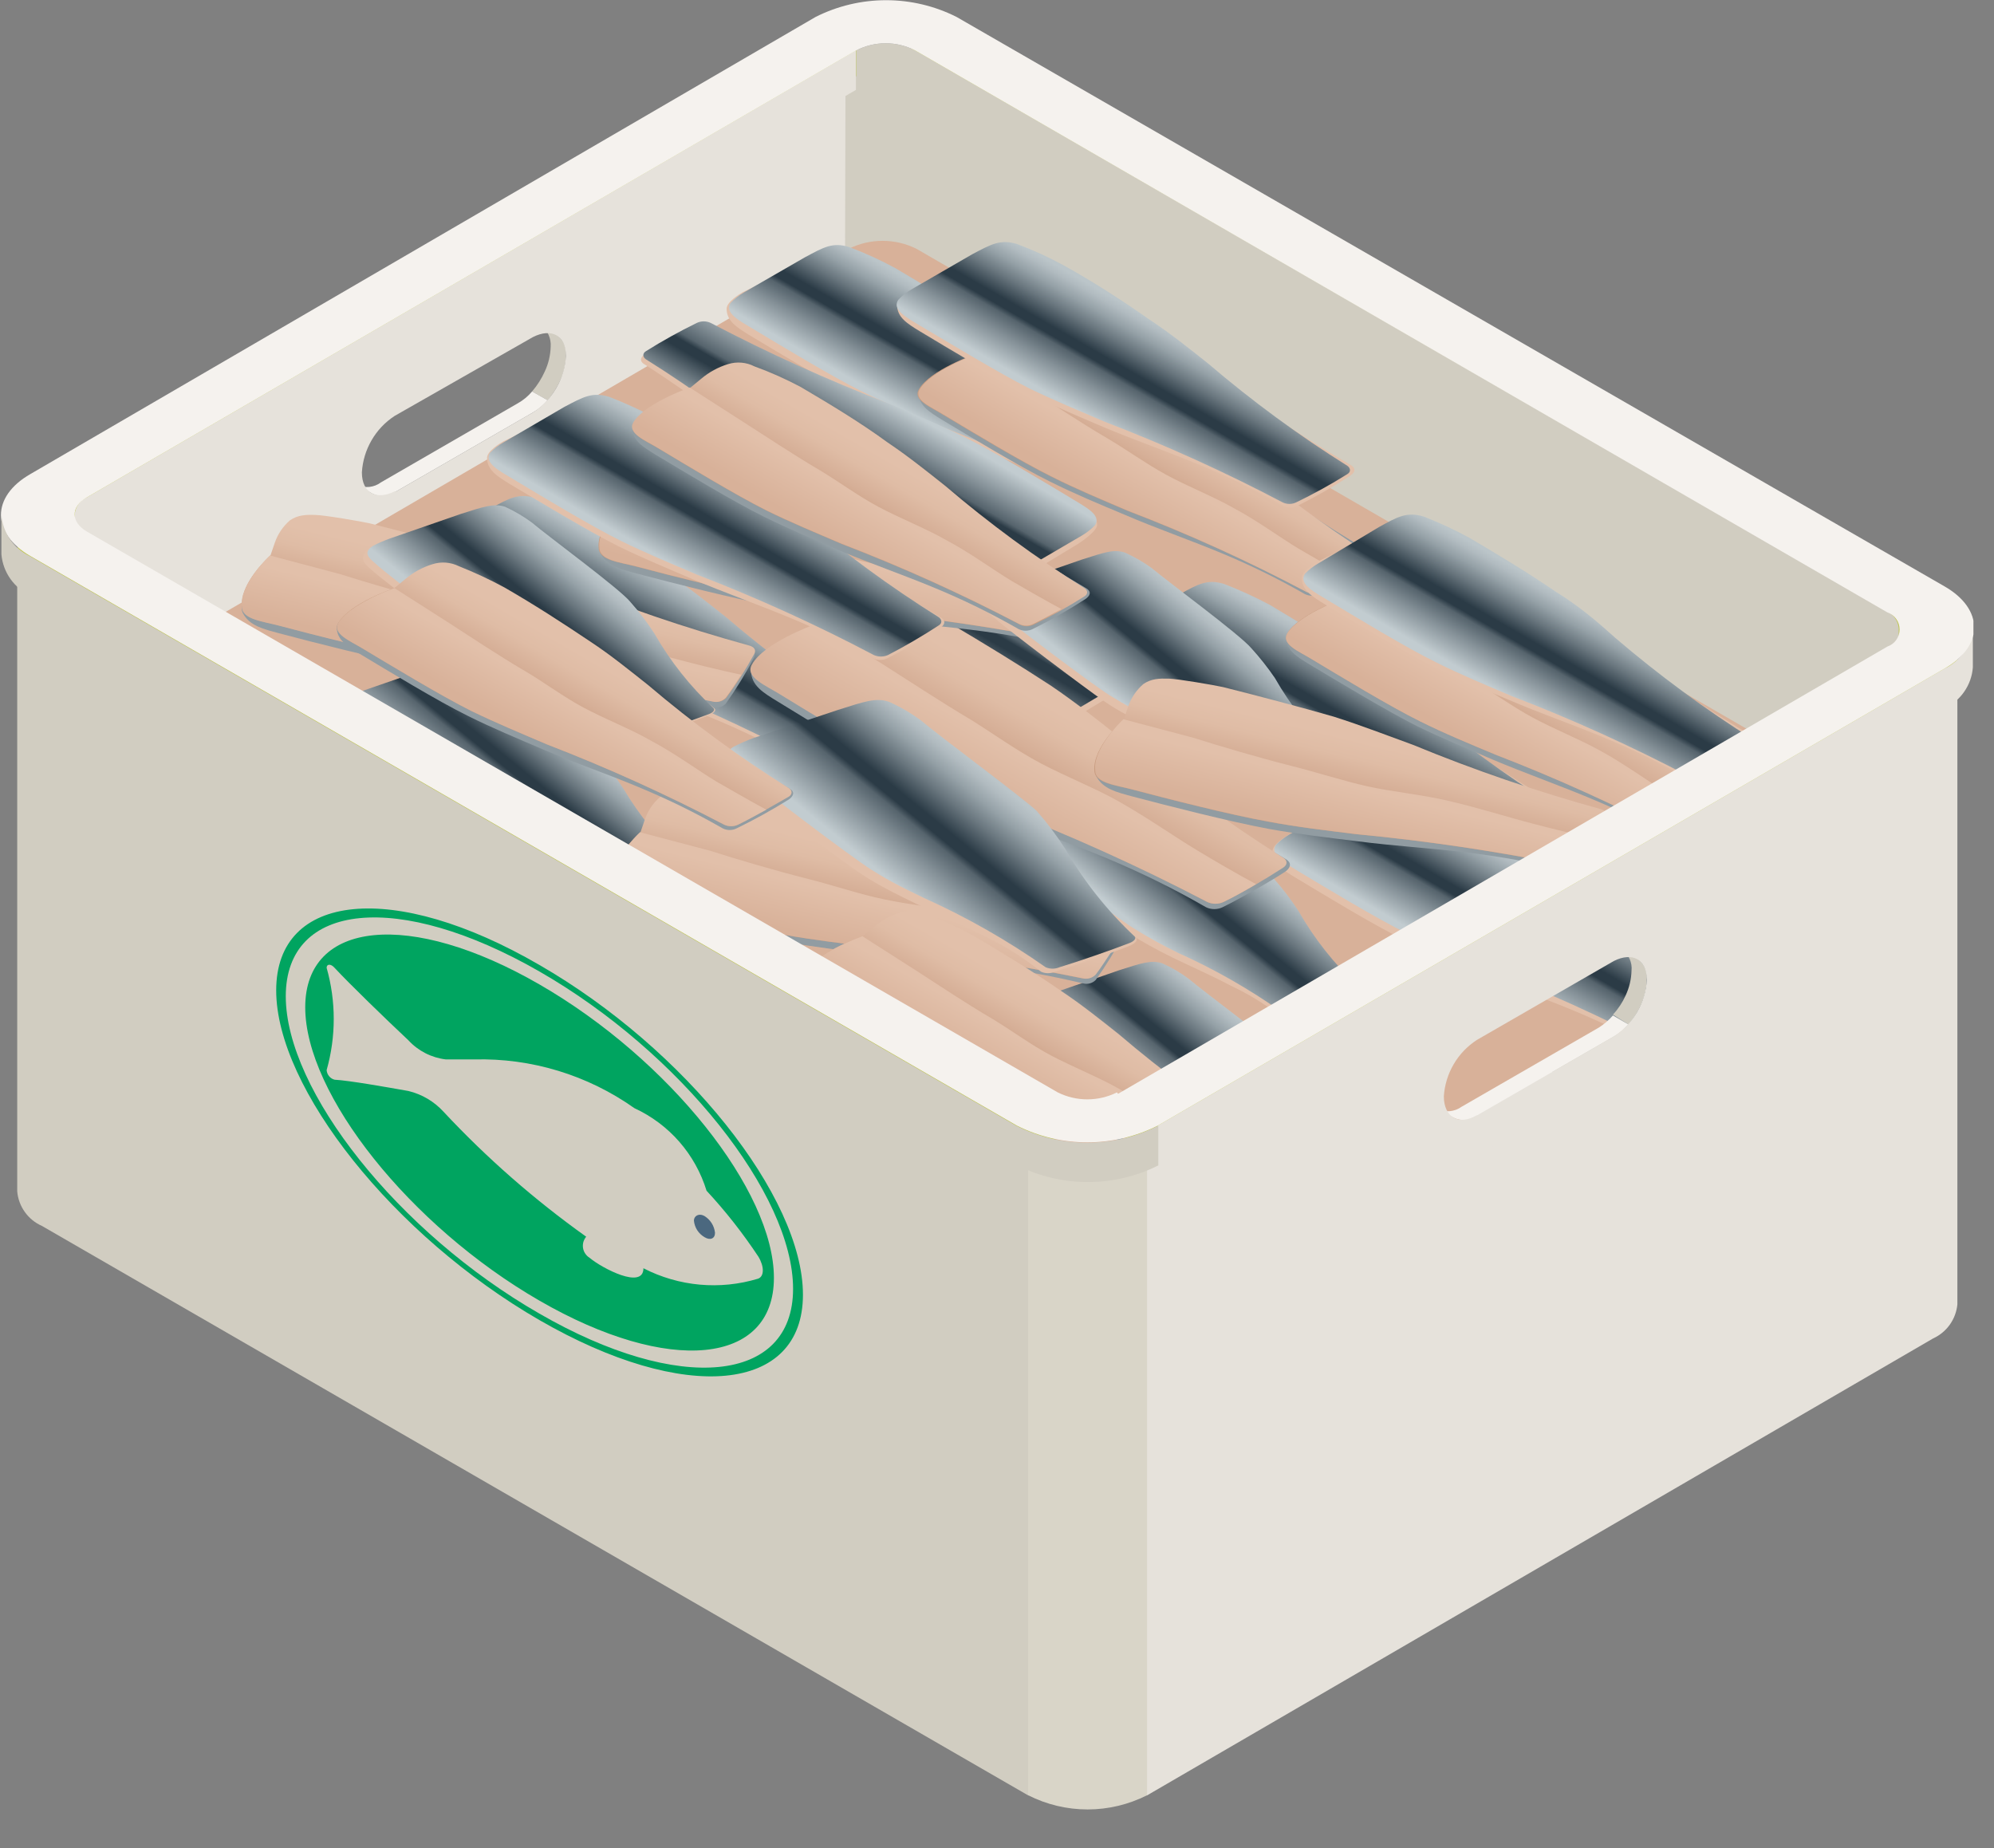 <?xml version="1.0" encoding="UTF-8"?> <svg xmlns="http://www.w3.org/2000/svg" width="41" height="38" viewBox="0 0 41 38" fill="none"><rect x="0" y="0" width="41" height="38" fill="#808080" stroke="none"/> <g clip-path="url(#clip0_5_228292)"> <path d="M19.071 1.657C18.81 1.526 18.521 1.457 18.228 1.457C17.935 1.457 17.646 1.526 17.385 1.657L16.556 4.984L17.35 15.067L39.029 26.333V13.184L19.071 1.657Z" fill="#D1CDC1"></path> <path d="M1.564 10.848V24.003L17.35 14.882L17.385 1.657L1.564 10.848ZM11.619 8.113C11.416 8.397 8.721 10.315 8.629 10.373C8.252 10.611 7.551 10.692 7.365 10.159C7.271 9.752 7.331 9.325 7.533 8.959C7.584 8.827 7.644 8.7 7.713 8.577C8.671 7.934 9.67 7.353 10.703 6.838C11.648 6.432 12.222 7.25 11.619 8.113Z" fill="#E6E2DB"></path> <path d="M39.893 26.657L18.846 14.488C18.63 14.376 18.39 14.318 18.148 14.318C17.904 14.318 17.665 14.376 17.449 14.488L0.684 24.235L21.726 36.404C21.943 36.513 22.182 36.57 22.424 36.57C22.667 36.57 22.906 36.513 23.122 36.404L39.893 26.657Z" fill="#F5F2EE"></path> <path d="M11.202 7.638C11.277 7.478 11.318 7.305 11.323 7.128C11.329 7.045 11.314 6.962 11.28 6.886C11.245 6.81 11.193 6.744 11.126 6.693L11.439 6.879C11.508 6.927 11.562 6.993 11.597 7.069C11.632 7.146 11.645 7.23 11.636 7.313C11.633 7.488 11.594 7.659 11.52 7.818C11.454 7.967 11.366 8.105 11.26 8.229L10.941 8.049C11.047 7.925 11.135 7.787 11.202 7.638Z" fill="#D1CDC1"></path> <path d="M7.829 9.921L10.646 8.293C10.758 8.23 10.858 8.148 10.941 8.049L11.26 8.229C11.176 8.328 11.076 8.412 10.964 8.478L8.142 10.107C8.074 10.158 7.993 10.189 7.908 10.197C7.823 10.206 7.738 10.19 7.661 10.153L7.348 9.973C7.426 10.008 7.511 10.021 7.596 10.012C7.68 10.003 7.761 9.972 7.829 9.921Z" fill="#F5F2EE"></path> <path d="M12.251 8.553L6.809 11.694V8.751L12.251 5.61V8.553ZM8.142 10.107L10.964 8.478C11.159 8.351 11.321 8.18 11.438 7.979C11.555 7.777 11.623 7.551 11.636 7.319C11.636 6.89 11.335 6.74 10.958 6.931L8.113 8.553C7.918 8.681 7.756 8.852 7.64 9.053C7.523 9.255 7.455 9.48 7.441 9.713C7.441 10.141 7.748 10.292 8.119 10.101L8.142 10.107Z" fill="#E6E2DB"></path> <path d="M39.893 17.287L18.846 5.117C18.629 5.008 18.39 4.952 18.148 4.952C17.905 4.952 17.666 5.008 17.449 5.117L0.684 14.887L21.726 27.057C21.942 27.167 22.181 27.224 22.424 27.224C22.667 27.224 22.906 27.167 23.122 27.057L39.893 17.287Z" fill="#D8B199"></path> <path d="M26.078 12.569C25.773 12.404 25.457 12.259 25.133 12.135C24.785 12.03 24.6 12.135 24.212 12.343L23.018 12.923C22.948 12.963 22.693 13.114 22.688 13.259C22.688 13.514 22.896 13.642 23.145 13.798C23.725 14.14 24.756 14.766 25.382 15.079C25.881 15.322 26.414 15.542 26.941 15.768C27.468 15.994 28.239 16.273 28.882 16.539C29.48 16.782 30.061 17.064 30.621 17.385C30.667 17.406 30.718 17.418 30.769 17.418C30.82 17.418 30.87 17.406 30.916 17.385C31.212 17.234 31.745 16.933 32.006 16.759C32.075 16.713 32.145 16.614 32.006 16.539C30.977 15.94 29.99 15.272 29.05 14.54C28.662 14.233 28.28 13.925 27.857 13.642C27.289 13.329 26.657 12.934 26.078 12.569Z" fill="#E2C0AA"></path> <path d="M26.118 12.442C25.811 12.278 25.493 12.132 25.168 12.007C24.826 11.903 24.64 12.007 24.252 12.222L22.995 12.946C22.896 13.005 22.805 13.075 22.722 13.155C22.583 13.369 22.937 13.537 23.186 13.694C23.765 14.041 24.797 14.667 25.423 14.974C25.921 15.218 26.448 15.438 26.976 15.664C28.224 16.144 29.443 16.695 30.627 17.316C30.672 17.337 30.721 17.349 30.772 17.349C30.822 17.349 30.871 17.337 30.916 17.316C31.274 17.141 31.622 16.948 31.96 16.736C32.035 16.69 32.029 16.614 31.96 16.568C30.953 15.94 29.997 15.237 29.097 14.464C28.709 14.163 28.326 13.856 27.903 13.566C27.353 13.19 26.738 12.813 26.118 12.442Z" fill="url(#paint0_linear_5_228292)"></path> <path d="M29.555 16.806C29.249 16.641 28.934 16.496 28.61 16.371C28.262 16.267 28.077 16.371 27.689 16.585L26.495 17.165C26.425 17.206 26.17 17.362 26.165 17.501C26.165 17.756 26.373 17.884 26.628 18.04C27.208 18.388 28.233 19.014 28.859 19.321C29.358 19.564 29.891 19.79 30.418 20.01C31.032 20.277 31.722 20.515 32.359 20.781C32.956 21.028 33.536 21.31 34.098 21.627C34.143 21.649 34.193 21.66 34.243 21.66C34.293 21.66 34.343 21.649 34.388 21.627C34.689 21.476 35.216 21.175 35.477 21.001C35.547 20.955 35.622 20.856 35.477 20.781C34.449 20.183 33.464 19.515 32.528 18.782C32.139 18.48 31.757 18.202 31.328 17.884C30.801 17.542 30.18 17.165 29.555 16.806Z" fill="#E2C0AA"></path> <path d="M29.625 16.672C29.319 16.505 29.003 16.356 28.68 16.226C28.332 16.122 28.147 16.226 27.759 16.441L26.501 17.165C26.403 17.222 26.313 17.292 26.234 17.373C26.095 17.588 26.443 17.756 26.692 17.913C27.272 18.26 28.303 18.886 28.929 19.193C29.427 19.442 29.961 19.663 30.488 19.883C31.733 20.363 32.95 20.915 34.133 21.534C34.178 21.556 34.228 21.567 34.278 21.567C34.328 21.567 34.378 21.556 34.423 21.534C34.724 21.384 35.211 21.105 35.472 20.955C35.541 20.903 35.535 20.833 35.472 20.787C34.468 20.154 33.511 19.449 32.609 18.677C32.221 18.376 31.844 18.098 31.415 17.779C30.859 17.414 30.245 17.037 29.625 16.672Z" fill="url(#paint1_linear_5_228292)"></path> <path d="M11.869 10.808C11.561 10.641 11.244 10.494 10.918 10.367C10.57 10.263 10.385 10.367 9.997 10.582L8.803 11.161C8.733 11.202 8.478 11.358 8.473 11.497C8.473 11.752 8.681 11.88 8.936 12.036C9.516 12.384 10.541 13.01 11.167 13.317C11.666 13.566 12.199 13.786 12.726 14.012C13.346 14.273 14.03 14.511 14.673 14.777C15.27 15.024 15.851 15.309 16.412 15.629C16.457 15.652 16.506 15.664 16.557 15.664C16.607 15.664 16.657 15.652 16.702 15.629C17.076 15.442 17.439 15.235 17.791 15.009C17.866 14.957 17.936 14.864 17.791 14.783C16.763 14.187 15.778 13.521 14.841 12.79C14.453 12.482 14.071 12.175 13.642 11.886C13.103 11.55 12.483 11.173 11.869 10.808Z" fill="#E2C0AA"></path> <path d="M11.932 10.68C11.633 10.516 11.326 10.369 11.011 10.24C10.663 10.136 10.477 10.24 10.089 10.454L8.832 11.179C8.732 11.236 8.642 11.308 8.565 11.393C8.426 11.602 8.774 11.776 9.029 11.926C9.608 12.274 10.634 12.9 11.26 13.213C11.758 13.456 12.291 13.676 12.819 13.902C14.064 14.383 15.281 14.934 16.464 15.554C16.509 15.577 16.558 15.589 16.608 15.589C16.659 15.589 16.709 15.577 16.753 15.554C17.113 15.38 17.464 15.187 17.802 14.975C17.872 14.922 17.866 14.853 17.802 14.806C16.8 14.175 15.845 13.472 14.945 12.703C14.557 12.396 14.175 12.088 13.746 11.805C13.166 11.422 12.546 11.045 11.932 10.68Z" fill="url(#paint2_linear_5_228292)"></path> <path d="M18.353 5.644C18.039 5.482 17.716 5.339 17.385 5.215C17.037 5.111 16.852 5.215 16.464 5.43L15.27 6.009C15.2 6.05 14.945 6.206 14.94 6.346C14.94 6.601 15.148 6.728 15.397 6.884C15.977 7.232 17.008 7.858 17.634 8.165C18.133 8.414 18.666 8.635 19.193 8.861C19.807 9.121 20.491 9.359 21.134 9.626C21.732 9.87 22.313 10.155 22.873 10.477C22.918 10.5 22.967 10.512 23.018 10.512C23.068 10.512 23.118 10.5 23.163 10.477C23.54 10.29 23.905 10.081 24.258 9.852C24.333 9.799 24.403 9.707 24.258 9.626C23.231 9.028 22.246 8.362 21.308 7.632C20.92 7.325 20.538 7.018 20.114 6.728C19.587 6.375 18.973 6.009 18.353 5.644Z" fill="#E2C0AA"></path> <path d="M18.416 5.517C18.11 5.35 17.793 5.205 17.466 5.082C17.124 4.972 16.939 5.082 16.55 5.291L15.293 6.015C15.193 6.074 15.101 6.146 15.021 6.23C14.882 6.438 15.235 6.612 15.484 6.763C16.064 7.111 17.095 7.736 17.721 8.049C18.214 8.293 18.747 8.513 19.274 8.739C20.522 9.218 21.741 9.77 22.925 10.39C22.97 10.413 23.02 10.425 23.07 10.425C23.12 10.425 23.17 10.413 23.215 10.39C23.574 10.218 23.922 10.025 24.258 9.811C24.333 9.759 24.328 9.689 24.258 9.643C23.249 9.012 22.288 8.307 21.384 7.534C20.995 7.226 20.613 6.919 20.19 6.635C19.651 6.259 19.037 5.882 18.416 5.517Z" fill="url(#paint3_linear_5_228292)"></path> <path d="M20.115 14.546C20.42 14.71 20.736 14.855 21.059 14.98C21.213 15.035 21.378 15.05 21.539 15.023C21.701 14.997 21.852 14.93 21.981 14.829L23.14 14.128C23.209 14.088 23.58 13.85 23.586 13.705C23.586 13.45 23.302 13.45 23.047 13.294C22.468 12.946 21.442 12.32 20.816 12.013C20.318 11.77 19.784 11.544 19.257 11.323C18.73 11.103 17.953 10.819 17.316 10.553C16.718 10.307 16.138 10.022 15.577 9.701C15.532 9.681 15.482 9.67 15.432 9.67C15.383 9.67 15.333 9.681 15.287 9.701C14.95 9.845 14.621 10.007 14.302 10.188C14.227 10.234 14.157 10.333 14.302 10.408C15.302 11.053 16.255 11.767 17.154 12.546C17.542 12.848 17.924 13.155 18.353 13.444C18.875 13.798 19.495 14.175 20.115 14.546Z" fill="#E2C0AA"></path> <path d="M20.155 14.435C20.462 14.6 20.78 14.745 21.105 14.87C21.447 14.974 21.633 14.87 22.021 14.656L23.279 13.908C23.378 13.851 23.47 13.781 23.551 13.7C23.69 13.485 23.337 13.317 23.087 13.161C22.508 12.813 21.476 12.187 20.85 11.88C20.358 11.636 19.825 11.41 19.297 11.19C18.049 10.72 16.83 10.176 15.646 9.562C15.6 9.54 15.55 9.529 15.499 9.529C15.448 9.529 15.397 9.54 15.351 9.562C14.993 9.747 14.645 9.95 14.308 10.17C14.232 10.217 14.238 10.292 14.308 10.338C15.314 10.966 16.271 11.669 17.171 12.442C17.576 12.749 17.964 13.039 18.382 13.329C18.921 13.688 19.535 14.065 20.155 14.435Z" fill="url(#paint4_linear_5_228292)"></path> <path d="M24.044 16.545C23.863 16.417 23.669 16.31 23.464 16.226C23.232 16.145 23.024 16.226 22.566 16.371L21.25 16.806C21.08 16.858 20.919 16.938 20.775 17.043C20.619 17.229 20.735 17.321 20.862 17.437C21.134 17.686 22.844 18.973 23.18 19.176C23.516 19.379 23.76 19.518 24.102 19.686C24.443 19.854 24.913 20.057 25.301 20.265C25.65 20.428 25.981 20.628 26.286 20.862C26.325 20.879 26.366 20.888 26.408 20.888C26.45 20.888 26.491 20.879 26.53 20.862C26.866 20.758 27.486 20.544 27.799 20.422C27.891 20.387 28.007 20.317 27.938 20.259C27.425 19.837 26.971 19.348 26.587 18.805C26.433 18.584 26.262 18.375 26.078 18.179C25.846 17.913 24.339 16.806 24.044 16.545Z" fill="#E2C0AA"></path> <path d="M24.171 16.458C23.99 16.33 23.796 16.221 23.592 16.133C23.36 16.058 23.151 16.133 22.694 16.278L21.25 16.806C21.131 16.847 21.015 16.897 20.903 16.956C20.659 17.107 20.862 17.235 20.984 17.345C21.262 17.6 22.972 18.88 23.302 19.083C23.6 19.269 23.907 19.439 24.223 19.593C24.972 19.929 25.686 20.337 26.356 20.81C26.394 20.827 26.436 20.835 26.478 20.835C26.52 20.835 26.561 20.827 26.599 20.81C26.936 20.706 27.509 20.509 27.828 20.387C27.915 20.352 27.95 20.3 27.909 20.265C27.431 19.817 27.023 19.299 26.698 18.73C26.548 18.5 26.381 18.281 26.2 18.075C25.974 17.826 24.484 16.724 24.171 16.458Z" fill="url(#paint5_linear_5_228292)"></path> <path d="M24.339 20.219C24.167 20.094 23.983 19.987 23.789 19.9C23.557 19.819 23.348 19.9 22.89 20.045L21.546 20.462C21.375 20.513 21.214 20.593 21.071 20.7C20.909 20.885 21.03 20.978 21.152 21.094C21.43 21.343 23.14 22.63 23.47 22.832C23.8 23.035 24.049 23.174 24.391 23.343C24.733 23.511 25.203 23.713 25.591 23.922C25.936 24.094 26.263 24.302 26.565 24.542C26.602 24.559 26.642 24.567 26.683 24.567C26.724 24.567 26.765 24.559 26.802 24.542C27.138 24.438 27.764 24.223 28.077 24.102C28.17 24.067 28.28 23.997 28.216 23.939C27.701 23.52 27.246 23.03 26.866 22.485C26.716 22.255 26.549 22.036 26.368 21.83C26.13 21.587 24.641 20.485 24.339 20.219Z" fill="#E2C0AA"></path> <path d="M24.449 20.132C24.279 20.003 24.094 19.894 23.899 19.808C23.667 19.732 23.458 19.808 23.006 19.952L21.534 20.462C21.413 20.503 21.295 20.554 21.181 20.613C20.943 20.764 21.14 20.891 21.268 21.001C21.546 21.256 23.255 22.537 23.586 22.74C23.916 22.943 24.165 23.082 24.507 23.244C25.262 23.59 25.982 24.007 26.657 24.49C26.695 24.506 26.737 24.515 26.779 24.515C26.821 24.515 26.862 24.506 26.901 24.49C27.237 24.386 27.81 24.189 28.123 24.067C28.216 24.032 28.251 23.98 28.21 23.945C27.729 23.498 27.319 22.98 26.993 22.41C26.843 22.181 26.679 21.962 26.501 21.755C26.251 21.5 24.762 20.399 24.449 20.132Z" fill="url(#paint6_linear_5_228292)"></path> <path d="M10.153 14.001C9.98 13.877 9.796 13.77 9.602 13.682C9.371 13.601 9.162 13.682 8.704 13.827L7.36 14.244C7.187 14.295 7.026 14.377 6.884 14.488C6.728 14.667 6.844 14.76 6.971 14.876C7.244 15.131 8.953 16.412 9.289 16.614C9.626 16.817 9.869 16.956 10.211 17.124C10.553 17.292 11.022 17.495 11.41 17.704C11.755 17.876 12.08 18.086 12.378 18.33C12.457 18.36 12.543 18.36 12.622 18.33C12.958 18.225 13.578 18.011 13.891 17.889C13.983 17.855 14.099 17.785 14.03 17.733C13.517 17.308 13.063 16.817 12.68 16.273C12.536 16.052 12.375 15.843 12.198 15.647C11.955 15.374 10.466 14.273 10.153 14.001Z" fill="#E2C0AA"></path> <path d="M10.281 13.908C10.109 13.781 9.924 13.673 9.73 13.584C9.498 13.508 9.29 13.584 8.832 13.729L7.36 14.239C7.24 14.278 7.123 14.329 7.012 14.389C6.769 14.54 6.972 14.667 7.093 14.777C7.371 15.032 9.081 16.319 9.411 16.516C9.742 16.713 9.991 16.858 10.333 17.02C11.08 17.359 11.794 17.766 12.465 18.237C12.503 18.255 12.545 18.264 12.587 18.264C12.629 18.264 12.671 18.255 12.709 18.237C13.045 18.133 13.618 17.936 13.937 17.814C14.024 17.779 14.059 17.727 14.018 17.692C13.552 17.264 13.149 16.77 12.825 16.226C12.676 15.995 12.509 15.776 12.326 15.571C12.083 15.282 10.594 14.181 10.281 13.908Z" fill="url(#paint7_linear_5_228292)"></path> <path d="M22.288 7.406C21.981 7.236 21.663 7.085 21.338 6.954C20.996 6.85 20.81 6.954 20.422 7.168L19.228 7.748C19.159 7.789 18.904 7.945 18.892 8.084C18.892 8.339 19.107 8.467 19.356 8.623C19.935 8.971 20.967 9.597 21.593 9.904C22.091 10.153 22.618 10.373 23.146 10.593C23.766 10.86 24.45 11.098 25.093 11.364C25.69 11.61 26.271 11.895 26.831 12.216C26.877 12.238 26.926 12.249 26.976 12.249C27.026 12.249 27.076 12.238 27.121 12.216C27.422 12.065 27.956 11.764 28.21 11.596C28.286 11.544 28.355 11.445 28.21 11.37C27.183 10.772 26.197 10.104 25.261 9.371C24.873 9.069 24.49 8.762 24.067 8.472C23.522 8.148 22.908 7.771 22.288 7.406Z" fill="#919CA2"></path> <path d="M22.351 7.279C22.044 7.112 21.727 6.965 21.401 6.838C21.232 6.754 21.036 6.74 20.856 6.798C20.644 6.856 20.446 6.959 20.277 7.099L20.051 7.284C20.051 7.284 19.123 7.603 18.892 8.009C18.764 8.229 19.135 8.368 19.384 8.525C19.964 8.872 20.995 9.498 21.621 9.805C22.114 10.054 22.647 10.275 23.174 10.501C24.435 10.982 25.666 11.54 26.86 12.17C26.905 12.191 26.955 12.202 27.005 12.202C27.055 12.202 27.104 12.191 27.15 12.17C27.507 11.995 27.856 11.802 28.193 11.59C28.268 11.538 28.262 11.468 28.193 11.422C27.182 10.778 26.222 10.059 25.318 9.272C24.93 8.965 24.548 8.658 24.125 8.368C23.586 8.02 22.971 7.644 22.351 7.279Z" fill="url(#paint8_linear_5_228292)"></path> <path d="M20.068 7.29C19.964 7.325 19.135 7.632 18.909 8.009C18.782 8.229 19.153 8.368 19.402 8.525C19.981 8.872 21.013 9.498 21.639 9.805C22.131 10.054 22.664 10.275 23.192 10.501C24.447 10.983 25.672 11.54 26.86 12.17C26.905 12.191 26.955 12.202 27.005 12.202C27.055 12.202 27.105 12.191 27.15 12.17C27.306 12.094 27.515 11.978 27.729 11.863C27.729 11.863 27.347 11.66 26.704 11.283C26.327 11.057 25.852 10.703 25.348 10.437C24.965 10.217 24.397 9.991 23.974 9.759C23.551 9.527 23.18 9.255 22.757 9.005C22.212 8.687 21.598 8.275 21.187 8.015L20.068 7.29Z" fill="url(#paint9_linear_5_228292)"></path> <path d="M29.845 12.425C29.537 12.261 29.219 12.116 28.894 11.99C28.547 11.886 28.361 11.99 27.973 12.198L26.779 12.778C26.709 12.819 26.454 12.975 26.449 13.114C26.449 13.369 26.657 13.497 26.912 13.653C27.492 14.001 28.518 14.621 29.143 14.934C29.642 15.177 30.175 15.397 30.702 15.623C31.322 15.884 32.006 16.128 32.649 16.394C33.246 16.639 33.827 16.922 34.388 17.24C34.433 17.262 34.483 17.273 34.533 17.273C34.583 17.273 34.633 17.262 34.678 17.24C34.979 17.09 35.506 16.788 35.767 16.614C35.843 16.568 35.912 16.47 35.767 16.394C34.739 15.796 33.754 15.128 32.818 14.395C32.429 14.094 32.047 13.781 31.618 13.497C31.079 13.172 30.459 12.795 29.845 12.425Z" fill="#919CA2"></path> <path d="M29.902 12.303C29.603 12.137 29.293 11.99 28.975 11.863C28.806 11.779 28.611 11.763 28.431 11.816C28.219 11.877 28.022 11.979 27.851 12.117L27.625 12.309C27.625 12.309 26.692 12.627 26.466 13.027C26.344 13.253 26.709 13.392 26.964 13.549C27.544 13.896 28.57 14.522 29.195 14.829C29.694 15.079 30.227 15.299 30.754 15.519C32 16 33.217 16.551 34.4 17.171C34.445 17.192 34.494 17.203 34.544 17.203C34.594 17.203 34.644 17.192 34.689 17.171C34.991 17.02 35.477 16.736 35.738 16.591C35.754 16.584 35.768 16.572 35.777 16.557C35.787 16.542 35.792 16.525 35.792 16.507C35.792 16.489 35.787 16.472 35.777 16.457C35.768 16.442 35.754 16.431 35.738 16.423C34.736 15.79 33.781 15.085 32.881 14.314C32.493 14.012 32.11 13.705 31.682 13.415C31.143 13.045 30.523 12.668 29.902 12.303Z" fill="url(#paint10_linear_5_228292)"></path> <path d="M27.625 12.309C27.515 12.349 26.692 12.656 26.466 13.027C26.344 13.253 26.709 13.392 26.964 13.549C27.544 13.897 28.57 14.522 29.195 14.83C29.694 15.079 30.227 15.299 30.754 15.519C32 16 33.217 16.551 34.4 17.171C34.445 17.192 34.494 17.204 34.544 17.204C34.594 17.204 34.644 17.192 34.689 17.171C34.846 17.09 35.06 16.974 35.269 16.858C35.269 16.858 34.892 16.661 34.243 16.278C33.866 16.052 33.391 15.699 32.887 15.427C32.505 15.212 31.942 14.986 31.514 14.754C31.085 14.522 30.72 14.25 30.297 14.001C29.752 13.676 29.138 13.271 28.732 13.01L27.625 12.309Z" fill="url(#paint11_linear_5_228292)"></path> <path d="M19.442 12.958C19.082 12.761 18.708 12.588 18.324 12.442C17.918 12.315 17.698 12.442 17.24 12.691L15.838 13.392C15.757 13.444 15.455 13.624 15.444 13.792C15.444 14.094 15.693 14.244 15.989 14.424C16.655 14.835 17.884 15.583 18.619 15.936C19.199 16.226 19.831 16.481 20.451 16.748C21.181 17.055 21.986 17.327 22.769 17.652C23.465 17.943 24.143 18.278 24.797 18.654C24.85 18.68 24.909 18.693 24.968 18.693C25.027 18.693 25.086 18.68 25.139 18.654C25.492 18.48 26.118 18.127 26.425 17.924C26.512 17.866 26.593 17.75 26.425 17.657C25.214 16.956 24.052 16.172 22.948 15.31C22.491 14.951 22.039 14.586 21.54 14.25C20.897 13.833 20.173 13.387 19.442 12.958Z" fill="#919CA2"></path> <path d="M19.517 12.807C19.155 12.613 18.782 12.441 18.399 12.291C18.199 12.192 17.969 12.173 17.756 12.239C17.518 12.312 17.297 12.433 17.107 12.593L16.846 12.813C16.846 12.813 15.745 13.19 15.484 13.665C15.333 13.925 15.768 14.094 16.064 14.279C16.724 14.685 17.959 15.438 18.694 15.786C19.274 16.075 19.906 16.365 20.526 16.597C21.993 17.163 23.427 17.814 24.82 18.544C24.873 18.57 24.932 18.583 24.991 18.583C25.05 18.583 25.108 18.57 25.162 18.544C25.584 18.331 25.994 18.095 26.39 17.837C26.477 17.779 26.471 17.692 26.39 17.64C25.208 16.896 24.081 16.067 23.017 15.16C22.566 14.8 22.113 14.441 21.609 14.099C20.972 13.682 20.242 13.236 19.517 12.807Z" fill="url(#paint12_linear_5_228292)"></path> <path d="M16.805 12.819C16.678 12.865 15.704 13.224 15.461 13.665C15.31 13.925 15.745 14.094 16.041 14.279C16.701 14.685 17.936 15.438 18.672 15.786C19.251 16.075 19.883 16.365 20.503 16.597C21.978 17.163 23.419 17.813 24.82 18.544C24.873 18.57 24.932 18.583 24.991 18.583C25.05 18.583 25.109 18.57 25.162 18.544C25.347 18.457 25.597 18.318 25.828 18.179C25.828 18.179 25.382 17.947 24.623 17.489C24.177 17.223 23.62 16.829 23.029 16.493C22.577 16.232 21.911 15.965 21.407 15.699C20.903 15.432 20.474 15.119 19.975 14.806C19.338 14.43 18.613 13.949 18.133 13.647L16.805 12.819Z" fill="url(#paint13_linear_5_228292)"></path> <path d="M14.98 9.695C14.609 9.617 14.234 9.558 13.856 9.521C13.485 9.521 13.369 9.66 13.155 9.996L12.442 10.947C12.407 11.005 12.268 11.237 12.349 11.381C12.488 11.642 12.772 11.706 13.091 11.793C13.81 11.984 15.137 12.32 15.89 12.459C16.47 12.569 17.101 12.639 17.715 12.714C18.434 12.807 19.193 12.853 19.935 12.946C20.638 13.029 21.335 13.156 22.021 13.329C22.068 13.34 22.118 13.339 22.164 13.326C22.211 13.312 22.253 13.287 22.288 13.253C22.502 12.952 22.695 12.636 22.867 12.309C22.902 12.239 22.908 12.123 22.74 12.083C21.427 11.77 20.132 11.383 18.863 10.924C18.33 10.727 17.797 10.524 17.24 10.344C16.545 10.095 15.762 9.892 14.98 9.695Z" fill="#919CA2"></path> <path d="M14.957 9.55C14.588 9.468 14.214 9.41 13.838 9.376C13.566 9.376 13.479 9.376 13.317 9.487C13.171 9.608 13.062 9.769 13.004 9.95L12.917 10.199C12.917 10.199 12.268 10.779 12.309 11.26C12.309 11.526 12.749 11.561 13.073 11.648C13.792 11.839 15.119 12.175 15.867 12.315C16.446 12.419 17.084 12.494 17.692 12.569C19.134 12.706 20.567 12.919 21.986 13.207C22.034 13.221 22.085 13.222 22.133 13.208C22.181 13.195 22.225 13.168 22.259 13.132C22.474 12.843 22.668 12.539 22.838 12.222C22.873 12.152 22.838 12.083 22.722 12.06C21.411 11.696 20.122 11.255 18.863 10.738C18.324 10.541 17.796 10.333 17.234 10.159C16.527 9.95 15.739 9.747 14.957 9.55Z" fill="url(#paint14_linear_5_228292)"></path> <path d="M12.906 10.211C12.83 10.28 12.274 10.825 12.326 11.26C12.326 11.526 12.767 11.561 13.091 11.648C13.81 11.839 15.137 12.175 15.884 12.314C16.464 12.419 17.101 12.494 17.71 12.569C19.151 12.706 20.585 12.919 22.004 13.207C22.052 13.221 22.103 13.222 22.151 13.208C22.199 13.195 22.242 13.168 22.276 13.132C22.369 13.01 22.485 12.836 22.601 12.656C22.601 12.656 22.131 12.564 21.314 12.355C20.839 12.233 20.207 12.025 19.576 11.88C19.095 11.764 18.446 11.7 17.924 11.584C17.403 11.468 16.898 11.3 16.371 11.167C15.681 10.993 14.876 10.755 14.354 10.588L12.906 10.211Z" fill="url(#paint15_linear_5_228292)"></path> <path d="M7.626 10.912C7.255 10.831 6.88 10.773 6.502 10.738C6.125 10.738 6.015 10.872 5.801 11.213L5.088 12.17C5.053 12.233 4.914 12.459 4.995 12.61C5.134 12.871 5.418 12.935 5.737 13.021C6.456 13.213 7.783 13.549 8.536 13.688C9.116 13.792 9.747 13.868 10.361 13.943C11.074 14.036 11.839 14.082 12.581 14.169C13.279 14.254 13.972 14.378 14.656 14.54C14.702 14.554 14.752 14.554 14.799 14.542C14.845 14.53 14.888 14.505 14.922 14.47C15.136 14.169 15.33 13.853 15.502 13.526C15.536 13.456 15.542 13.335 15.374 13.294C14.061 12.982 12.767 12.595 11.497 12.135C10.964 11.932 10.431 11.729 9.875 11.555C9.191 11.312 8.409 11.103 7.626 10.912Z" fill="#919CA2"></path> <path d="M7.603 10.761C7.423 10.721 6.682 10.593 6.485 10.588C6.288 10.582 6.125 10.588 5.963 10.698C5.819 10.822 5.711 10.982 5.65 11.161L5.563 11.416C5.563 11.416 4.914 11.996 4.984 12.477C4.984 12.738 5.424 12.778 5.749 12.865C6.467 13.056 7.789 13.392 8.542 13.526C9.121 13.636 9.759 13.711 10.367 13.786C11.809 13.923 13.242 14.136 14.662 14.424C14.709 14.437 14.76 14.437 14.808 14.423C14.856 14.41 14.899 14.384 14.934 14.349C15.148 14.059 15.342 13.755 15.513 13.439C15.548 13.369 15.513 13.3 15.397 13.271C14.085 12.91 12.796 12.469 11.538 11.949C10.999 11.752 10.472 11.55 9.91 11.37C9.174 11.167 8.385 10.959 7.603 10.761Z" fill="url(#paint16_linear_5_228292)"></path> <path d="M5.552 11.422C5.476 11.492 4.92 12.036 4.972 12.477C4.972 12.738 5.413 12.778 5.737 12.865C6.456 13.056 7.777 13.392 8.53 13.526C9.11 13.636 9.747 13.711 10.356 13.786C11.797 13.923 13.231 14.136 14.65 14.424C14.698 14.437 14.748 14.437 14.796 14.423C14.844 14.41 14.888 14.384 14.922 14.348C15.015 14.227 15.131 14.047 15.241 13.873C15.241 13.873 14.777 13.781 13.96 13.566C13.479 13.444 12.854 13.242 12.222 13.097C11.741 12.981 11.092 12.911 10.57 12.801C10.049 12.691 9.544 12.517 9.017 12.384C8.328 12.21 7.522 11.973 6.995 11.805L5.552 11.422Z" fill="url(#paint17_linear_5_228292)"></path> <path d="M15.235 16.603C14.864 16.521 14.489 16.463 14.111 16.429C13.74 16.429 13.624 16.562 13.41 16.904L12.697 17.849C12.662 17.913 12.523 18.139 12.604 18.289C12.743 18.55 13.027 18.614 13.346 18.701C14.065 18.892 15.392 19.228 16.145 19.367C16.724 19.471 17.356 19.547 17.97 19.622C18.689 19.715 19.448 19.761 20.19 19.848C20.888 19.933 21.58 20.057 22.265 20.219C22.311 20.233 22.36 20.233 22.407 20.221C22.454 20.209 22.497 20.184 22.531 20.149C22.745 19.848 22.939 19.532 23.11 19.205C23.145 19.135 23.151 19.014 22.983 18.973C21.67 18.66 20.375 18.274 19.106 17.814C18.573 17.611 18.04 17.408 17.484 17.235C16.805 17.003 16.017 16.806 15.235 16.603Z" fill="#919CA2"></path> <path d="M15.212 16.458C14.843 16.377 14.47 16.317 14.094 16.278C13.821 16.278 13.734 16.278 13.572 16.388C13.428 16.512 13.32 16.672 13.259 16.852L13.172 17.107C13.172 17.107 12.523 17.686 12.564 18.168C12.564 18.428 13.004 18.469 13.329 18.556C14.047 18.747 15.374 19.083 16.122 19.222C16.701 19.326 17.339 19.402 17.947 19.477C19.389 19.614 20.823 19.826 22.242 20.115C22.29 20.128 22.34 20.127 22.388 20.114C22.436 20.101 22.479 20.075 22.514 20.039C22.728 19.75 22.922 19.446 23.093 19.13C23.128 19.06 23.093 18.99 22.977 18.961C21.667 18.6 20.38 18.159 19.124 17.64C18.585 17.443 18.058 17.24 17.495 17.061C16.806 16.858 15.995 16.649 15.212 16.458Z" fill="url(#paint18_linear_5_228292)"></path> <path d="M13.161 17.113C13.085 17.182 12.529 17.727 12.581 18.168C12.581 18.428 13.021 18.469 13.346 18.556C14.065 18.747 15.392 19.083 16.139 19.222C16.719 19.326 17.356 19.402 17.965 19.477C19.406 19.614 20.84 19.826 22.259 20.115C22.307 20.128 22.357 20.127 22.405 20.114C22.453 20.101 22.497 20.075 22.531 20.039C22.624 19.918 22.74 19.738 22.856 19.564C22.856 19.564 22.386 19.471 21.569 19.257C21.094 19.135 20.462 18.932 19.831 18.788C19.35 18.672 18.701 18.602 18.179 18.492C17.657 18.382 17.153 18.208 16.626 18.075C15.936 17.901 15.131 17.663 14.609 17.495L13.161 17.113Z" fill="url(#paint19_linear_5_228292)"></path> <path d="M30.163 11.19C29.855 11.025 29.538 10.878 29.213 10.75C28.865 10.646 28.68 10.75 28.291 10.964L27.097 11.544C27.028 11.584 26.773 11.741 26.767 11.88C26.767 12.135 26.976 12.262 27.231 12.419C27.81 12.767 28.836 13.392 29.462 13.7C29.96 13.949 30.493 14.169 31.021 14.389C31.641 14.656 32.325 14.893 32.968 15.16C33.565 15.407 34.145 15.691 34.706 16.012C34.752 16.033 34.801 16.044 34.851 16.044C34.901 16.044 34.951 16.033 34.996 16.012C35.297 15.861 35.825 15.56 36.086 15.392C36.161 15.339 36.23 15.241 36.086 15.166C35.058 14.568 34.072 13.899 33.136 13.166C32.748 12.865 32.365 12.558 31.936 12.268C31.397 11.932 30.777 11.555 30.163 11.19Z" fill="#E2C0AA"></path> <path d="M30.221 11.063C29.916 10.896 29.6 10.749 29.277 10.622C28.929 10.518 28.743 10.622 28.355 10.837L27.098 11.59C27 11.647 26.91 11.717 26.831 11.799C26.692 12.013 27.04 12.181 27.295 12.338C27.874 12.685 28.9 13.311 29.526 13.618C30.024 13.868 30.557 14.088 31.085 14.314C32.331 14.792 33.548 15.344 34.73 15.965C34.775 15.987 34.825 15.998 34.875 15.998C34.925 15.998 34.974 15.987 35.02 15.965C35.321 15.815 35.808 15.537 36.068 15.386C36.138 15.334 36.132 15.264 36.068 15.218C35.066 14.587 34.111 13.884 33.211 13.114C32.806 12.749 32.452 12.454 31.994 12.17C31.461 11.805 30.841 11.428 30.221 11.063Z" fill="url(#paint20_linear_5_228292)"></path> <path d="M13.41 8.722C13.103 8.555 12.786 8.41 12.459 8.287C12.117 8.183 11.932 8.287 11.544 8.496L10.35 9.075C10.28 9.116 10.025 9.266 10.014 9.411C10.014 9.666 10.228 9.794 10.477 9.95C11.057 10.292 12.088 10.918 12.714 11.231C13.207 11.474 13.74 11.694 14.267 11.92C14.887 12.181 15.571 12.425 16.214 12.691C16.812 12.935 17.392 13.218 17.953 13.537C17.998 13.559 18.048 13.57 18.098 13.57C18.148 13.57 18.197 13.559 18.243 13.537C18.616 13.348 18.98 13.139 19.332 12.911C19.407 12.865 19.477 12.767 19.332 12.691C18.304 12.093 17.319 11.425 16.382 10.692C15.988 10.431 15.606 10.112 15.183 9.852C14.644 9.463 14.03 9.087 13.41 8.722Z" fill="#E2C0AA"></path> <path d="M13.474 8.594C13.166 8.43 12.849 8.285 12.523 8.159C12.181 8.055 11.996 8.159 11.602 8.368L10.35 9.098C10.25 9.155 10.159 9.226 10.078 9.307C9.939 9.521 10.286 9.689 10.541 9.846C11.121 10.194 12.152 10.819 12.778 11.127C13.271 11.37 13.804 11.59 14.331 11.816C15.574 12.295 16.787 12.847 17.965 13.468C18.011 13.489 18.061 13.5 18.113 13.5C18.163 13.5 18.214 13.489 18.26 13.468C18.618 13.283 18.966 13.079 19.303 12.859C19.379 12.813 19.367 12.738 19.303 12.691C18.297 12.063 17.34 11.36 16.441 10.588C16.052 10.286 15.67 9.979 15.247 9.689C14.708 9.342 14.094 8.965 13.474 8.594Z" fill="url(#paint21_linear_5_228292)"></path> <path d="M21.801 5.581C21.497 5.415 21.184 5.268 20.862 5.14C20.52 5.036 20.335 5.14 19.941 5.355L18.782 5.934C18.707 5.975 18.457 6.131 18.446 6.27C18.446 6.525 18.654 6.653 18.909 6.809C19.489 7.157 20.52 7.783 21.146 8.09C21.639 8.339 22.172 8.559 22.699 8.785C23.319 9.046 24.003 9.284 24.646 9.55C25.244 9.796 25.825 10.081 26.385 10.402C26.43 10.425 26.48 10.437 26.53 10.437C26.58 10.437 26.63 10.425 26.675 10.402C27.049 10.216 27.413 10.009 27.764 9.782C27.84 9.73 27.909 9.637 27.764 9.556C26.736 8.96 25.751 8.294 24.815 7.563C24.426 7.255 24.044 6.948 23.621 6.664C23.035 6.322 22.421 5.946 21.801 5.581Z" fill="#E2C0AA"></path> <path d="M21.865 5.453C21.558 5.286 21.241 5.141 20.914 5.018C20.572 4.914 20.387 5.018 19.993 5.227L18.741 5.951C18.639 6.007 18.547 6.08 18.469 6.166C18.33 6.38 18.677 6.548 18.932 6.705C19.512 7.047 20.543 7.673 21.163 7.986C21.662 8.229 22.195 8.449 22.722 8.675C23.969 9.154 25.186 9.705 26.367 10.327C26.412 10.35 26.462 10.362 26.512 10.362C26.563 10.362 26.612 10.35 26.657 10.327C27.017 10.153 27.367 9.96 27.706 9.747C27.781 9.701 27.77 9.626 27.706 9.579C26.701 8.95 25.744 8.246 24.843 7.476C24.455 7.168 24.073 6.861 23.644 6.577C23.099 6.195 22.485 5.795 21.865 5.453Z" fill="url(#paint22_linear_5_228292)"></path> <path d="M19.077 11.631C19.384 11.797 19.702 11.944 20.027 12.071C20.181 12.126 20.346 12.14 20.508 12.114C20.669 12.088 20.82 12.021 20.949 11.92L22.108 11.219C22.183 11.179 22.548 10.935 22.56 10.796C22.56 10.541 22.276 10.541 22.021 10.385C21.442 10.037 20.41 9.411 19.79 9.104C19.292 8.855 18.758 8.635 18.231 8.414C17.611 8.148 16.927 7.91 16.284 7.644C15.687 7.398 15.106 7.113 14.545 6.792C14.5 6.77 14.451 6.759 14.401 6.759C14.35 6.759 14.301 6.77 14.256 6.792C13.917 6.937 13.586 7.099 13.265 7.279C13.189 7.325 13.12 7.423 13.265 7.499C14.264 8.143 15.217 8.858 16.116 9.637C16.504 9.938 16.887 10.246 17.31 10.535C17.843 10.889 18.457 11.265 19.077 11.631Z" fill="#E2C0AA"></path> <path d="M19.124 11.526C19.43 11.69 19.745 11.835 20.068 11.961C20.416 12.065 20.602 11.961 20.99 11.746L22.247 11.011C22.345 10.953 22.435 10.883 22.514 10.802C22.659 10.588 22.305 10.419 22.056 10.263C21.477 9.915 20.445 9.289 19.819 8.982C19.321 8.733 18.788 8.513 18.26 8.293C17.015 7.812 15.798 7.261 14.615 6.641C14.57 6.619 14.521 6.608 14.47 6.608C14.42 6.608 14.371 6.619 14.325 6.641C13.968 6.816 13.62 7.009 13.282 7.221C13.207 7.267 13.213 7.342 13.282 7.389C14.288 8.018 15.245 8.721 16.145 9.492C16.533 9.794 16.91 10.101 17.339 10.39C17.889 10.779 18.504 11.155 19.124 11.526Z" fill="url(#paint23_linear_5_228292)"></path> <path d="M23.557 11.776C23.386 11.648 23.201 11.539 23.006 11.451C22.774 11.376 22.566 11.451 22.108 11.596L20.764 12.019C20.592 12.07 20.432 12.15 20.288 12.257C20.132 12.442 20.248 12.535 20.375 12.645C20.648 12.9 22.357 14.181 22.693 14.412C23.029 14.644 23.273 14.754 23.615 14.916C23.957 15.079 24.426 15.287 24.814 15.496C25.159 15.668 25.484 15.878 25.782 16.122C25.82 16.138 25.862 16.147 25.904 16.147C25.945 16.147 25.987 16.138 26.025 16.122C26.361 16.018 26.982 15.809 27.294 15.687C27.387 15.652 27.503 15.583 27.434 15.525C26.917 15.1 26.461 14.607 26.078 14.059C25.928 13.829 25.761 13.61 25.579 13.404C25.359 13.143 23.87 12.042 23.557 11.776Z" fill="#E2C0AA"></path> <path d="M23.684 11.683C23.512 11.558 23.328 11.451 23.134 11.364C22.902 11.283 22.694 11.364 22.236 11.509L20.764 12.019C20.645 12.059 20.529 12.108 20.416 12.164C20.173 12.32 20.375 12.442 20.497 12.558C20.775 12.807 22.485 14.094 22.815 14.296C23.145 14.499 23.395 14.638 23.737 14.806C24.485 15.141 25.199 15.546 25.869 16.017C25.907 16.034 25.949 16.043 25.991 16.043C26.033 16.043 26.074 16.034 26.113 16.017C26.449 15.913 27.022 15.716 27.341 15.589C27.428 15.554 27.463 15.502 27.422 15.473C26.944 15.024 26.536 14.507 26.211 13.937C26.065 13.724 25.904 13.52 25.73 13.329C25.498 13.05 23.997 11.949 23.684 11.683Z" fill="url(#paint24_linear_5_228292)"></path> <path d="M18.782 14.911C18.579 14.762 18.362 14.636 18.133 14.534C17.86 14.441 17.617 14.534 17.078 14.702L15.502 15.194C15.293 15.252 15.096 15.348 14.922 15.479C14.737 15.693 14.876 15.803 15.021 15.936C15.345 16.232 17.339 17.739 17.762 18.005C18.086 18.214 18.469 18.405 18.84 18.585C19.21 18.764 19.796 19.019 20.248 19.251C20.661 19.449 21.05 19.694 21.407 19.981C21.452 20.001 21.5 20.011 21.549 20.011C21.598 20.011 21.646 20.001 21.691 19.981C22.091 19.854 22.815 19.61 23.186 19.465C23.296 19.425 23.429 19.344 23.348 19.274C22.741 18.772 22.209 18.187 21.766 17.536C21.594 17.266 21.4 17.01 21.187 16.771C20.891 16.516 19.124 15.223 18.782 14.911Z" fill="#E2C0AA"></path> <path d="M18.927 14.806C18.724 14.658 18.507 14.531 18.277 14.43C18.011 14.337 17.762 14.43 17.229 14.598L15.49 15.177C15.349 15.228 15.212 15.288 15.079 15.357C14.8 15.531 15.032 15.676 15.177 15.809C15.502 16.11 17.495 17.617 17.918 17.884C18.341 18.15 18.625 18.283 18.996 18.463C19.874 18.858 20.712 19.335 21.5 19.889C21.544 19.908 21.593 19.918 21.642 19.918C21.69 19.918 21.739 19.908 21.783 19.889C22.183 19.767 22.855 19.535 23.226 19.39C23.331 19.35 23.371 19.286 23.325 19.251C22.764 18.724 22.283 18.116 21.899 17.449C21.726 17.178 21.532 16.92 21.32 16.678C21.042 16.412 19.292 15.119 18.927 14.806Z" fill="url(#paint25_linear_5_228292)"></path> <path d="M10.808 10.831C10.635 10.707 10.45 10.6 10.257 10.512C10.025 10.431 9.817 10.512 9.365 10.657L8.014 11.074C7.843 11.127 7.682 11.21 7.539 11.318C7.383 11.497 7.499 11.59 7.626 11.706C7.904 11.961 9.608 13.242 9.944 13.444C10.28 13.647 10.524 13.786 10.866 13.954C11.207 14.123 11.677 14.325 12.065 14.534C12.411 14.704 12.736 14.914 13.033 15.16C13.111 15.19 13.198 15.19 13.276 15.16C13.613 15.056 14.232 14.841 14.551 14.719C14.638 14.685 14.754 14.615 14.685 14.563C14.171 14.144 13.715 13.659 13.329 13.12C13.18 12.89 13.016 12.671 12.836 12.465C12.61 12.204 11.121 11.103 10.808 10.831Z" fill="#E2C0AA"></path> <path d="M10.935 10.744C10.763 10.617 10.579 10.509 10.385 10.42C10.153 10.344 9.944 10.42 9.486 10.564L8.015 11.074C7.895 11.117 7.779 11.167 7.667 11.225C7.429 11.376 7.626 11.503 7.748 11.613C8.026 11.868 9.736 13.155 10.066 13.381C10.396 13.607 10.646 13.723 10.982 13.885C11.729 14.223 12.443 14.631 13.114 15.102C13.152 15.12 13.194 15.129 13.236 15.129C13.278 15.129 13.319 15.12 13.358 15.102C13.694 14.998 14.267 14.801 14.586 14.679C14.673 14.644 14.708 14.592 14.667 14.557C14.189 14.111 13.781 13.595 13.456 13.027C13.307 12.796 13.141 12.578 12.958 12.373C12.749 12.112 11.248 11.011 10.935 10.744Z" fill="url(#paint26_linear_5_228292)"></path> <path d="M16.4 8.113C16.092 7.947 15.775 7.8 15.449 7.673C15.107 7.568 14.922 7.673 14.534 7.887L13.34 8.467C13.271 8.507 13.015 8.664 13.004 8.803C13.004 9.058 13.218 9.185 13.467 9.342C14.047 9.689 15.079 10.315 15.704 10.622C16.203 10.871 16.736 11.092 17.258 11.318C17.878 11.579 18.561 11.816 19.205 12.083C19.802 12.329 20.383 12.613 20.943 12.935C20.988 12.957 21.038 12.969 21.088 12.969C21.138 12.969 21.188 12.957 21.233 12.935C21.608 12.749 21.971 12.542 22.322 12.315C22.398 12.262 22.467 12.17 22.322 12.088C21.295 11.492 20.309 10.826 19.373 10.095C18.984 9.788 18.602 9.481 18.179 9.191C17.634 8.826 17.02 8.449 16.4 8.113Z" fill="#919CA2"></path> <path d="M16.464 7.957C16.157 7.794 15.84 7.652 15.514 7.534C15.345 7.447 15.149 7.431 14.969 7.487C14.767 7.549 14.579 7.652 14.418 7.788L14.192 7.974C14.192 7.974 13.265 8.298 13.033 8.698C12.906 8.919 13.277 9.063 13.526 9.214C14.105 9.562 15.137 10.188 15.763 10.501C16.255 10.744 16.788 10.964 17.316 11.19C18.564 11.67 19.783 12.221 20.967 12.842C21.012 12.865 21.061 12.877 21.112 12.877C21.162 12.877 21.212 12.865 21.256 12.842C21.615 12.669 21.964 12.476 22.299 12.262C22.375 12.216 22.369 12.141 22.299 12.094C21.295 11.465 20.338 10.761 19.437 9.991C19.049 9.683 18.666 9.376 18.243 9.092C17.698 8.693 17.084 8.322 16.464 7.957Z" fill="url(#paint27_linear_5_228292)"></path> <path d="M14.181 7.968C14.076 8.009 13.248 8.31 13.021 8.687C12.894 8.907 13.265 9.052 13.514 9.202C14.094 9.55 15.125 10.176 15.751 10.489C16.244 10.732 16.777 10.953 17.304 11.179C18.552 11.658 19.771 12.21 20.955 12.83C21 12.853 21.049 12.865 21.1 12.865C21.15 12.865 21.2 12.853 21.245 12.83C21.401 12.755 21.61 12.639 21.824 12.523C21.824 12.523 21.442 12.32 20.799 11.944C20.422 11.717 19.947 11.364 19.442 11.098C19.06 10.877 18.492 10.651 18.069 10.425C17.646 10.199 17.275 9.921 16.852 9.666C16.307 9.347 15.693 8.936 15.282 8.675L14.181 7.968Z" fill="url(#paint28_linear_5_228292)"></path> <path d="M19.952 19.367C19.644 19.202 19.327 19.055 19.002 18.927C18.654 18.822 18.468 18.927 18.08 19.141L16.887 19.721C16.817 19.761 16.562 19.918 16.556 20.057C16.556 20.312 16.765 20.439 17.02 20.596C17.599 20.943 18.625 21.569 19.251 21.876C19.749 22.125 20.282 22.346 20.81 22.572C21.43 22.832 22.114 23.07 22.757 23.337C23.354 23.584 23.934 23.868 24.495 24.189C24.54 24.212 24.59 24.223 24.64 24.223C24.691 24.223 24.74 24.212 24.785 24.189C25.159 24.002 25.523 23.795 25.875 23.569C25.95 23.516 26.02 23.424 25.875 23.343C24.847 22.746 23.861 22.08 22.925 21.349C22.537 21.042 22.154 20.735 21.725 20.445C21.186 20.109 20.566 19.732 19.952 19.367Z" fill="#919CA2"></path> <path d="M20.016 19.24C19.709 19.074 19.392 18.929 19.066 18.805C18.897 18.719 18.701 18.702 18.521 18.759C18.319 18.821 18.131 18.923 17.97 19.06L17.744 19.245C17.744 19.245 16.811 19.57 16.585 19.97C16.463 20.19 16.829 20.335 17.084 20.485C17.663 20.833 18.689 21.459 19.315 21.772C19.813 22.015 20.346 22.236 20.873 22.462C22.119 22.942 23.336 23.494 24.519 24.113C24.564 24.136 24.613 24.148 24.663 24.148C24.714 24.148 24.764 24.136 24.808 24.113C25.169 23.94 25.519 23.746 25.857 23.534C25.927 23.487 25.921 23.412 25.857 23.366C24.855 22.735 23.9 22.032 23 21.262C22.612 20.955 22.23 20.648 21.801 20.364C21.25 19.981 20.63 19.605 20.016 19.24Z" fill="url(#paint29_linear_5_228292)"></path> <path d="M17.733 19.251C17.622 19.292 16.799 19.593 16.573 19.97C16.452 20.19 16.817 20.335 17.072 20.485C17.651 20.833 18.677 21.459 19.303 21.772C19.801 22.015 20.334 22.235 20.862 22.462C22.107 22.942 23.324 23.494 24.507 24.113C24.552 24.136 24.601 24.148 24.652 24.148C24.702 24.148 24.752 24.136 24.797 24.113C24.953 24.038 25.168 23.922 25.376 23.806C25.376 23.806 25 23.603 24.35 23.227C23.974 23 23.498 22.647 22.994 22.38C22.612 22.16 22.05 21.934 21.621 21.708C21.192 21.482 20.827 21.204 20.404 20.949C19.859 20.63 19.245 20.219 18.839 19.958L17.733 19.251Z" fill="url(#paint30_linear_5_228292)"></path> <path d="M25.174 14.279C24.803 14.197 24.427 14.139 24.049 14.105C23.673 14.105 23.562 14.238 23.348 14.58L22.635 15.525C22.601 15.589 22.462 15.815 22.543 15.965C22.682 16.226 22.966 16.29 23.284 16.377C24.003 16.568 25.33 16.904 26.083 17.043C26.663 17.148 27.294 17.223 27.909 17.298C28.622 17.391 29.387 17.437 30.128 17.524C30.826 17.609 31.519 17.733 32.203 17.895C32.249 17.909 32.299 17.91 32.346 17.897C32.393 17.885 32.436 17.86 32.469 17.826C32.683 17.524 32.877 17.208 33.049 16.881C33.084 16.811 33.09 16.69 32.922 16.649C31.608 16.337 30.314 15.95 29.045 15.49C28.512 15.287 27.978 15.085 27.422 14.911C26.738 14.679 25.956 14.488 25.174 14.279Z" fill="#919CA2"></path> <path d="M25.15 14.128C24.971 14.088 24.229 13.96 24.032 13.954C23.835 13.949 23.672 13.954 23.51 14.065C23.366 14.189 23.258 14.349 23.197 14.528L23.11 14.783C23.11 14.783 22.461 15.363 22.502 15.844C22.502 16.105 22.942 16.145 23.267 16.232C23.985 16.423 25.307 16.759 26.06 16.893C26.64 17.003 27.277 17.078 27.885 17.153C29.327 17.29 30.761 17.503 32.18 17.791C32.227 17.804 32.278 17.804 32.326 17.79C32.374 17.777 32.417 17.751 32.452 17.715C32.666 17.426 32.86 17.122 33.031 16.806C33.066 16.736 33.031 16.667 32.916 16.638C31.603 16.277 30.314 15.835 29.056 15.316C28.517 15.119 27.99 14.916 27.428 14.737C26.721 14.534 25.933 14.325 25.15 14.128Z" fill="url(#paint31_linear_5_228292)"></path> <path d="M23.099 14.789C23.024 14.858 22.467 15.403 22.52 15.844C22.52 16.104 22.96 16.145 23.285 16.232C24.003 16.423 25.324 16.759 26.078 16.892C26.657 17.003 27.295 17.078 27.903 17.153C29.345 17.29 30.778 17.503 32.197 17.791C32.245 17.804 32.296 17.803 32.344 17.79C32.392 17.777 32.435 17.751 32.47 17.715C32.562 17.594 32.678 17.414 32.788 17.24C32.788 17.24 32.325 17.148 31.508 16.933C31.027 16.811 30.401 16.609 29.769 16.464C29.288 16.348 28.61 16.278 28.118 16.168C27.625 16.058 27.092 15.884 26.564 15.751C25.875 15.577 25.069 15.339 24.542 15.171L23.099 14.789Z" fill="url(#paint32_linear_5_228292)"></path> <path d="M10.315 12.21C10.009 12.044 9.694 11.897 9.37 11.77C9.023 11.665 8.837 11.77 8.449 11.984L7.255 12.564C7.186 12.604 6.931 12.761 6.925 12.9C6.925 13.155 7.133 13.282 7.388 13.439C7.968 13.787 8.994 14.412 9.62 14.72C10.118 14.969 10.651 15.189 11.178 15.415C11.793 15.676 12.482 15.913 13.12 16.18C13.717 16.426 14.298 16.71 14.858 17.032C14.903 17.055 14.953 17.067 15.003 17.067C15.053 17.067 15.103 17.055 15.148 17.032C15.518 16.852 15.877 16.653 16.226 16.435C16.295 16.383 16.371 16.29 16.226 16.209C15.198 15.611 14.213 14.943 13.276 14.21C12.899 13.908 12.517 13.601 12.088 13.329C11.555 12.952 10.935 12.575 10.315 12.21Z" fill="#919CA2"></path> <path d="M10.379 12.083C10.073 11.917 9.758 11.77 9.435 11.642C9.265 11.558 9.07 11.544 8.89 11.602C8.688 11.664 8.5 11.766 8.339 11.903L8.113 12.088C8.113 12.088 7.18 12.407 6.954 12.813C6.833 13.033 7.198 13.178 7.447 13.329C8.026 13.676 9.058 14.302 9.684 14.615C10.182 14.858 10.715 15.079 11.243 15.305C12.488 15.785 13.705 16.337 14.888 16.956C14.933 16.978 14.982 16.989 15.033 16.989C15.083 16.989 15.132 16.978 15.178 16.956C15.479 16.806 15.966 16.527 16.226 16.377C16.296 16.325 16.29 16.255 16.226 16.209C15.21 15.573 14.242 14.865 13.329 14.088C12.941 13.781 12.564 13.473 12.135 13.19C11.59 12.824 11.011 12.448 10.379 12.083Z" fill="url(#paint33_linear_5_228292)"></path> <path d="M8.113 12.094C8.003 12.129 7.175 12.436 6.954 12.813C6.833 13.033 7.198 13.178 7.447 13.329C8.026 13.676 9.058 14.302 9.684 14.615C10.182 14.858 10.715 15.079 11.243 15.305C12.488 15.785 13.705 16.337 14.888 16.956C14.933 16.978 14.982 16.989 15.033 16.989C15.083 16.989 15.132 16.978 15.178 16.956C15.334 16.881 15.543 16.765 15.757 16.649C15.757 16.649 15.38 16.446 14.731 16.07C14.355 15.844 13.879 15.49 13.375 15.224C12.993 15.003 12.425 14.777 12.002 14.551C11.579 14.325 11.208 14.041 10.785 13.792C10.24 13.473 9.626 13.062 9.22 12.801L8.113 12.094Z" fill="url(#paint34_linear_5_228292)"></path> <path d="M39.76 14.372L23.586 23.76L22.659 32.029L23.58 36.92L39.748 27.521C39.886 27.458 40.004 27.36 40.092 27.237C40.179 27.114 40.233 26.97 40.247 26.82V13.671C40.234 13.82 40.182 13.963 40.097 14.086C40.011 14.209 39.895 14.307 39.76 14.372ZM33.837 21.059C33.49 21.639 31.015 23.082 30.314 23.209C29.039 23.447 29.601 21.61 30.314 21.187C30.314 21.187 32.632 19.75 33.212 19.541C34.255 19.164 34.191 20.445 33.837 21.059Z" fill="#E6E2DB"></path> <path d="M0.863 12.059C0.723 11.996 0.602 11.897 0.512 11.772C0.422 11.647 0.368 11.5 0.354 11.347V24.496C0.367 24.649 0.421 24.797 0.511 24.922C0.6 25.047 0.722 25.146 0.863 25.208L21.146 36.92L22.375 31.913L21.146 23.76L0.863 12.059Z" fill="#D1CDC1"></path> <path d="M39.748 12.958C39.896 13.008 40.023 13.104 40.114 13.23C40.204 13.357 40.253 13.509 40.253 13.665C40.253 13.82 40.204 13.972 40.114 14.099C40.023 14.226 39.896 14.321 39.748 14.372L23.586 23.76C23.209 23.954 22.79 24.055 22.366 24.055C21.942 24.055 21.523 23.954 21.146 23.76L0.864 12.054C0.716 12.003 0.588 11.908 0.498 11.781C0.408 11.654 0.359 11.502 0.359 11.347C0.359 11.191 0.408 11.039 0.498 10.912C0.588 10.786 0.716 10.69 0.864 10.64L17.032 1.246C17.409 1.055 17.826 0.955 18.249 0.955C18.672 0.955 19.088 1.055 19.466 1.246L39.748 12.958ZM23.227 23.354L39.047 14.163C39.511 13.897 39.505 13.456 39.047 13.184L19.072 1.657C18.81 1.526 18.521 1.457 18.228 1.457C17.936 1.457 17.647 1.526 17.385 1.657L1.565 10.848C1.464 10.885 1.378 10.952 1.317 11.039C1.256 11.127 1.223 11.231 1.223 11.338C1.223 11.445 1.256 11.549 1.317 11.637C1.378 11.724 1.464 11.791 1.565 11.828L21.54 23.354C21.801 23.488 22.09 23.558 22.383 23.558C22.677 23.558 22.966 23.488 23.227 23.354Z" fill="#BFC553"></path> <path d="M23.586 23.76V36.914C23.206 37.106 22.788 37.206 22.363 37.206C21.938 37.206 21.519 37.106 21.14 36.914V23.76C21.517 23.954 21.936 24.055 22.36 24.055C22.784 24.055 23.203 23.954 23.58 23.76H23.586Z" fill="#D9D5C8"></path> <path d="M38.786 12.564L18.817 1.037C18.63 0.94 18.422 0.89 18.211 0.89C18 0.89 17.793 0.94 17.605 1.037V1.849C17.794 1.754 18.003 1.705 18.214 1.705C18.425 1.705 18.634 1.754 18.822 1.849L38.792 13.381C38.861 13.412 38.921 13.462 38.965 13.524C39.008 13.586 39.035 13.659 39.041 13.734V12.917C39.034 12.841 39.006 12.768 38.961 12.706C38.917 12.644 38.856 12.595 38.786 12.564Z" fill="#D1CDC1"></path> <path d="M1.785 10.228C1.716 10.259 1.657 10.307 1.613 10.368C1.569 10.429 1.543 10.501 1.536 10.576V11.393C1.541 11.318 1.568 11.246 1.611 11.184C1.655 11.123 1.715 11.075 1.785 11.045L17.599 1.849V1.037L1.785 10.228Z" fill="#E6E2DB"></path> <path d="M39.986 13.746L23.806 23.145V23.962L39.986 14.563C40.148 14.487 40.287 14.369 40.389 14.221C40.491 14.073 40.552 13.902 40.565 13.723V12.911C40.549 13.089 40.487 13.259 40.386 13.405C40.284 13.551 40.146 13.669 39.986 13.746Z" fill="#E6E2DB"></path> <path d="M39.986 12.059C40.791 12.523 40.797 13.282 39.986 13.746L23.806 23.145C23.357 23.371 22.86 23.489 22.357 23.489C21.854 23.489 21.358 23.371 20.909 23.145L0.626 11.434C-0.18 10.97 -0.185 10.211 0.626 9.747L16.771 0.348C17.22 0.122 17.716 0.004 18.22 0.004C18.723 0.004 19.219 0.122 19.668 0.348L39.986 12.059ZM22.989 22.491L38.809 13.294C38.882 13.269 38.946 13.221 38.99 13.159C39.035 13.096 39.059 13.02 39.059 12.943C39.059 12.866 39.035 12.791 38.99 12.728C38.946 12.665 38.882 12.618 38.809 12.593L18.817 1.037C18.629 0.94 18.422 0.89 18.211 0.89C18 0.89 17.792 0.94 17.605 1.037L1.785 10.228C1.449 10.419 1.455 10.738 1.785 10.929L21.749 22.462C21.938 22.556 22.146 22.605 22.357 22.605C22.569 22.605 22.777 22.556 22.966 22.462L22.989 22.491Z" fill="#F5F2EE"></path> <path d="M20.891 23.145L0.608 11.434C0.445 11.355 0.306 11.235 0.204 11.086C0.102 10.936 0.042 10.762 0.029 10.582V11.399C0.045 11.582 0.11 11.758 0.217 11.908C0.324 12.057 0.469 12.176 0.637 12.251L20.92 23.963C21.369 24.188 21.866 24.306 22.369 24.306C22.872 24.306 23.368 24.188 23.817 23.963V23.145C23.364 23.376 22.863 23.496 22.354 23.496C21.846 23.496 21.344 23.376 20.891 23.145Z" fill="#D1CDC1"></path> <path d="M33.426 20.468C33.501 20.308 33.542 20.135 33.547 19.958C33.556 19.876 33.542 19.792 33.508 19.717C33.473 19.641 33.419 19.577 33.35 19.529L33.663 19.709C33.732 19.757 33.787 19.823 33.821 19.899C33.856 19.976 33.87 20.06 33.86 20.144C33.858 20.32 33.818 20.493 33.745 20.654C33.678 20.802 33.59 20.941 33.484 21.065L33.165 20.862C33.273 20.746 33.361 20.613 33.426 20.468Z" fill="#D1CDC1"></path> <path d="M30.053 22.757L32.875 21.129C32.984 21.06 33.081 20.976 33.165 20.88L33.484 21.065C33.398 21.161 33.298 21.243 33.188 21.308L30.366 22.937C30.299 22.988 30.219 23.02 30.135 23.028C30.051 23.036 29.966 23.02 29.891 22.983L29.555 22.803C29.634 22.841 29.723 22.857 29.81 22.848C29.898 22.84 29.982 22.809 30.053 22.757Z" fill="#F5F2EE"></path> <path d="M34.475 21.384L29.033 24.525V21.581L34.48 18.44L34.475 21.384ZM30.366 22.937L33.188 21.308C33.383 21.181 33.545 21.01 33.662 20.809C33.779 20.608 33.847 20.382 33.861 20.149C33.861 19.721 33.559 19.57 33.182 19.761L30.366 21.384C30.171 21.511 30.007 21.682 29.89 21.883C29.772 22.084 29.703 22.31 29.688 22.543C29.688 22.972 29.995 23.151 30.366 22.931V22.937Z" fill="#E6E2DB"></path> <path d="M11.092 19.842C8.102 18.104 5.679 18.347 5.679 20.364C5.679 22.381 8.102 25.417 11.092 27.144C14.082 28.871 16.51 28.639 16.51 26.622C16.51 24.606 14.088 21.569 11.092 19.842ZM11.092 27.011C8.194 25.348 5.876 22.427 5.876 20.485C5.876 18.544 8.194 18.312 11.092 19.976C13.989 21.639 16.307 24.559 16.307 26.501C16.307 28.442 13.972 28.674 11.092 27.011Z" fill="#00A460"></path> <path d="M11.092 20.242C8.432 18.706 6.276 18.921 6.276 20.712C6.276 22.502 8.432 25.209 11.092 26.744C13.752 28.28 15.913 28.066 15.913 26.275C15.913 24.484 13.757 21.778 11.092 20.242ZM15.588 26.292C14.804 26.53 13.958 26.453 13.23 26.078C13.23 26.524 12.378 26.078 12.123 25.863C12.087 25.841 12.057 25.812 12.034 25.777C12.01 25.743 11.995 25.703 11.988 25.662C11.982 25.621 11.984 25.578 11.995 25.538C12.007 25.498 12.027 25.461 12.053 25.429C10.993 24.673 10.01 23.813 9.121 22.861C8.928 22.649 8.676 22.5 8.397 22.433C7.939 22.352 7.186 22.218 6.879 22.201C6.834 22.189 6.795 22.164 6.766 22.128C6.737 22.093 6.72 22.049 6.716 22.004C6.911 21.316 6.911 20.588 6.716 19.9C6.716 19.819 6.803 19.813 6.879 19.9C7.186 20.231 7.927 20.949 8.397 21.39C8.598 21.609 8.872 21.749 9.168 21.784H9.747C10.926 21.753 12.082 22.105 13.044 22.786C13.397 22.949 13.712 23.184 13.968 23.477C14.223 23.769 14.414 24.113 14.528 24.484C14.92 24.906 15.276 25.36 15.594 25.84C15.716 26.043 15.716 26.246 15.588 26.292Z" fill="#00A460"></path> <path d="M14.488 25.006C14.366 24.936 14.268 25.006 14.268 25.098C14.275 25.169 14.298 25.236 14.336 25.296C14.375 25.355 14.427 25.405 14.488 25.44C14.604 25.51 14.702 25.469 14.702 25.348C14.694 25.278 14.671 25.211 14.634 25.152C14.597 25.093 14.547 25.043 14.488 25.006Z" fill="#4B687F"></path> </g> <defs> <linearGradient id="paint0_linear_5_228292" x1="28.089" y1="13.659" x2="26.913" y2="15.704" gradientUnits="userSpaceOnUse"> <stop stop-color="#BBC5C9"></stop> <stop offset="0.06" stop-color="#B1BBC0"></stop> <stop offset="0.17" stop-color="#95A1A7"></stop> <stop offset="0.31" stop-color="#69767E"></stop> <stop offset="0.48" stop-color="#2B3B46"></stop> <stop offset="0.49" stop-color="#2B3B46"></stop> <stop offset="0.55" stop-color="#2B3B46"></stop> <stop offset="0.6" stop-color="#56646D"></stop> <stop offset="0.76" stop-color="#849097"></stop> <stop offset="1" stop-color="#C2CCD0"></stop> </linearGradient> <linearGradient id="paint1_linear_5_228292" x1="31.597" y1="17.888" x2="30.417" y2="19.929" gradientUnits="userSpaceOnUse"> <stop stop-color="#BBC5C9"></stop> <stop offset="0.06" stop-color="#B1BBC0"></stop> <stop offset="0.17" stop-color="#95A1A7"></stop> <stop offset="0.31" stop-color="#69767E"></stop> <stop offset="0.48" stop-color="#2B3B46"></stop> <stop offset="0.49" stop-color="#2B3B46"></stop> <stop offset="0.55" stop-color="#2B3B46"></stop> <stop offset="0.6" stop-color="#56646D"></stop> <stop offset="0.76" stop-color="#849097"></stop> <stop offset="1" stop-color="#C2CCD0"></stop> </linearGradient> <linearGradient id="paint2_linear_5_228292" x1="13.903" y1="11.898" x2="12.723" y2="13.938" gradientUnits="userSpaceOnUse"> <stop stop-color="#BBC5C9"></stop> <stop offset="0.06" stop-color="#B1BBC0"></stop> <stop offset="0.17" stop-color="#95A1A7"></stop> <stop offset="0.31" stop-color="#69767E"></stop> <stop offset="0.48" stop-color="#2B3B46"></stop> <stop offset="0.49" stop-color="#2B3B46"></stop> <stop offset="0.55" stop-color="#2B3B46"></stop> <stop offset="0.6" stop-color="#56646D"></stop> <stop offset="0.76" stop-color="#849097"></stop> <stop offset="1" stop-color="#C2CCD0"></stop> </linearGradient> <linearGradient id="paint3_linear_5_228292" x1="20.389" y1="6.73" x2="19.209" y2="8.779" gradientUnits="userSpaceOnUse"> <stop stop-color="#BBC5C9"></stop> <stop offset="0.06" stop-color="#B1BBC0"></stop> <stop offset="0.17" stop-color="#95A1A7"></stop> <stop offset="0.31" stop-color="#69767E"></stop> <stop offset="0.48" stop-color="#2B3B46"></stop> <stop offset="0.49" stop-color="#2B3B46"></stop> <stop offset="0.55" stop-color="#2B3B46"></stop> <stop offset="0.6" stop-color="#56646D"></stop> <stop offset="0.76" stop-color="#849097"></stop> <stop offset="1" stop-color="#C2CCD0"></stop> </linearGradient> <linearGradient id="paint4_linear_5_228292" x1="18.188" y1="13.217" x2="19.368" y2="11.176" gradientUnits="userSpaceOnUse"> <stop stop-color="#BBC5C9"></stop> <stop offset="0.06" stop-color="#B1BBC0"></stop> <stop offset="0.17" stop-color="#95A1A7"></stop> <stop offset="0.31" stop-color="#69767E"></stop> <stop offset="0.48" stop-color="#2B3B46"></stop> <stop offset="0.49" stop-color="#2B3B46"></stop> <stop offset="0.55" stop-color="#2B3B46"></stop> <stop offset="0.6" stop-color="#56646D"></stop> <stop offset="0.76" stop-color="#849097"></stop> <stop offset="1" stop-color="#C2CCD0"></stop> </linearGradient> <linearGradient id="paint5_linear_5_228292" x1="25.733" y1="17.714" x2="24.144" y2="19.669" gradientUnits="userSpaceOnUse"> <stop stop-color="#BBC5C9"></stop> <stop offset="0.06" stop-color="#B1BBC0"></stop> <stop offset="0.17" stop-color="#95A1A7"></stop> <stop offset="0.31" stop-color="#69767E"></stop> <stop offset="0.48" stop-color="#2B3B46"></stop> <stop offset="0.49" stop-color="#2B3B46"></stop> <stop offset="0.55" stop-color="#2B3B46"></stop> <stop offset="0.6" stop-color="#56646D"></stop> <stop offset="0.76" stop-color="#849097"></stop> <stop offset="1" stop-color="#C2CCD0"></stop> </linearGradient> <linearGradient id="paint6_linear_5_228292" x1="26.013" y1="21.375" x2="24.415" y2="23.326" gradientUnits="userSpaceOnUse"> <stop stop-color="#BBC5C9"></stop> <stop offset="0.06" stop-color="#B1BBC0"></stop> <stop offset="0.17" stop-color="#95A1A7"></stop> <stop offset="0.31" stop-color="#69767E"></stop> <stop offset="0.48" stop-color="#2B3B46"></stop> <stop offset="0.49" stop-color="#2B3B46"></stop> <stop offset="0.55" stop-color="#2B3B46"></stop> <stop offset="0.6" stop-color="#56646D"></stop> <stop offset="0.76" stop-color="#849097"></stop> <stop offset="1" stop-color="#C2CCD0"></stop> </linearGradient> <linearGradient id="paint7_linear_5_228292" x1="11.851" y1="15.184" x2="10.254" y2="17.134" gradientUnits="userSpaceOnUse"> <stop stop-color="#BBC5C9"></stop> <stop offset="0.06" stop-color="#B1BBC0"></stop> <stop offset="0.17" stop-color="#95A1A7"></stop> <stop offset="0.31" stop-color="#69767E"></stop> <stop offset="0.48" stop-color="#2B3B46"></stop> <stop offset="0.49" stop-color="#2B3B46"></stop> <stop offset="0.55" stop-color="#2B3B46"></stop> <stop offset="0.6" stop-color="#56646D"></stop> <stop offset="0.76" stop-color="#849097"></stop> <stop offset="1" stop-color="#C2CCD0"></stop> </linearGradient> <linearGradient id="paint8_linear_5_228292" x1="24.154" y1="8.768" x2="23.51" y2="9.881" gradientUnits="userSpaceOnUse"> <stop stop-color="#E2C0AA"></stop> <stop offset="0.3" stop-color="#DFBCA5"></stop> <stop offset="0.65" stop-color="#D6AF97"></stop> <stop offset="1" stop-color="#C99D81"></stop> </linearGradient> <linearGradient id="paint9_linear_5_228292" x1="23.551" y1="9.533" x2="23.035" y2="10.419" gradientUnits="userSpaceOnUse"> <stop stop-color="#E2C0AA"></stop> <stop offset="1" stop-color="#D8B199"></stop> </linearGradient> <linearGradient id="paint10_linear_5_228292" x1="31.705" y1="13.792" x2="31.061" y2="14.905" gradientUnits="userSpaceOnUse"> <stop stop-color="#E2C0AA"></stop> <stop offset="0.3" stop-color="#DFBCA5"></stop> <stop offset="0.65" stop-color="#D6AF97"></stop> <stop offset="1" stop-color="#C99D81"></stop> </linearGradient> <linearGradient id="paint11_linear_5_228292" x1="31.102" y1="14.557" x2="30.592" y2="15.444" gradientUnits="userSpaceOnUse"> <stop stop-color="#E2C0AA"></stop> <stop offset="1" stop-color="#D8B199"></stop> </linearGradient> <linearGradient id="paint12_linear_5_228292" x1="21.638" y1="14.557" x2="20.879" y2="15.873" gradientUnits="userSpaceOnUse"> <stop stop-color="#E2C0AA"></stop> <stop offset="0.3" stop-color="#DFBCA5"></stop> <stop offset="0.65" stop-color="#D6AF97"></stop> <stop offset="1" stop-color="#C99D81"></stop> </linearGradient> <linearGradient id="paint13_linear_5_228292" x1="20.926" y1="15.461" x2="20.323" y2="16.504" gradientUnits="userSpaceOnUse"> <stop stop-color="#E2C0AA"></stop> <stop offset="1" stop-color="#D8B199"></stop> </linearGradient> <linearGradient id="paint14_linear_5_228292" x1="17.403" y1="10.556" x2="17.108" y2="11.776" gradientUnits="userSpaceOnUse"> <stop stop-color="#E2C0AA"></stop> <stop offset="0.3" stop-color="#DFBCA5"></stop> <stop offset="0.65" stop-color="#D6AF97"></stop> <stop offset="1" stop-color="#C99D81"></stop> </linearGradient> <linearGradient id="paint15_linear_5_228292" x1="17.327" y1="11.511" x2="17.092" y2="12.476" gradientUnits="userSpaceOnUse"> <stop stop-color="#E2C0AA"></stop> <stop offset="1" stop-color="#D8B199"></stop> </linearGradient> <linearGradient id="paint16_linear_5_228292" x1="10.067" y1="11.78" x2="9.772" y2="13.006" gradientUnits="userSpaceOnUse"> <stop stop-color="#E2C0AA"></stop> <stop offset="0.3" stop-color="#DFBCA5"></stop> <stop offset="0.65" stop-color="#D6AF97"></stop> <stop offset="1" stop-color="#C99D81"></stop> </linearGradient> <linearGradient id="paint17_linear_5_228292" x1="9.99" y1="12.735" x2="9.757" y2="13.707" gradientUnits="userSpaceOnUse"> <stop stop-color="#E2C0AA"></stop> <stop offset="1" stop-color="#D8B199"></stop> </linearGradient> <linearGradient id="paint18_linear_5_228292" x1="17.655" y1="17.477" x2="17.361" y2="18.702" gradientUnits="userSpaceOnUse"> <stop stop-color="#E2C0AA"></stop> <stop offset="0.3" stop-color="#DFBCA5"></stop> <stop offset="0.65" stop-color="#D6AF97"></stop> <stop offset="1" stop-color="#C99D81"></stop> </linearGradient> <linearGradient id="paint19_linear_5_228292" x1="17.578" y1="18.431" x2="17.344" y2="19.397" gradientUnits="userSpaceOnUse"> <stop stop-color="#E2C0AA"></stop> <stop offset="1" stop-color="#D8B199"></stop> </linearGradient> <linearGradient id="paint20_linear_5_228292" x1="32.199" y1="12.278" x2="31.015" y2="14.323" gradientUnits="userSpaceOnUse"> <stop stop-color="#BBC5C9"></stop> <stop offset="0.06" stop-color="#B1BBC0"></stop> <stop offset="0.17" stop-color="#95A1A7"></stop> <stop offset="0.31" stop-color="#69767E"></stop> <stop offset="0.48" stop-color="#2B3B46"></stop> <stop offset="0.49" stop-color="#2B3B46"></stop> <stop offset="0.55" stop-color="#2B3B46"></stop> <stop offset="0.6" stop-color="#56646D"></stop> <stop offset="0.76" stop-color="#849097"></stop> <stop offset="1" stop-color="#C2CCD0"></stop> </linearGradient> <linearGradient id="paint21_linear_5_228292" x1="15.444" y1="9.816" x2="14.263" y2="11.856" gradientUnits="userSpaceOnUse"> <stop stop-color="#BBC5C9"></stop> <stop offset="0.06" stop-color="#B1BBC0"></stop> <stop offset="0.17" stop-color="#95A1A7"></stop> <stop offset="0.31" stop-color="#69767E"></stop> <stop offset="0.48" stop-color="#2B3B46"></stop> <stop offset="0.49" stop-color="#2B3B46"></stop> <stop offset="0.55" stop-color="#2B3B46"></stop> <stop offset="0.6" stop-color="#56646D"></stop> <stop offset="0.76" stop-color="#849097"></stop> <stop offset="1" stop-color="#C2CCD0"></stop> </linearGradient> <linearGradient id="paint22_linear_5_228292" x1="23.836" y1="6.669" x2="22.655" y2="8.718" gradientUnits="userSpaceOnUse"> <stop stop-color="#BBC5C9"></stop> <stop offset="0.06" stop-color="#B1BBC0"></stop> <stop offset="0.17" stop-color="#95A1A7"></stop> <stop offset="0.31" stop-color="#69767E"></stop> <stop offset="0.48" stop-color="#2B3B46"></stop> <stop offset="0.49" stop-color="#2B3B46"></stop> <stop offset="0.55" stop-color="#2B3B46"></stop> <stop offset="0.6" stop-color="#56646D"></stop> <stop offset="0.76" stop-color="#849097"></stop> <stop offset="1" stop-color="#C2CCD0"></stop> </linearGradient> <linearGradient id="paint23_linear_5_228292" x1="17.152" y1="10.312" x2="18.336" y2="8.267" gradientUnits="userSpaceOnUse"> <stop stop-color="#BBC5C9"></stop> <stop offset="0.06" stop-color="#B1BBC0"></stop> <stop offset="0.17" stop-color="#95A1A7"></stop> <stop offset="0.31" stop-color="#69767E"></stop> <stop offset="0.48" stop-color="#2B3B46"></stop> <stop offset="0.49" stop-color="#2B3B46"></stop> <stop offset="0.55" stop-color="#2B3B46"></stop> <stop offset="0.6" stop-color="#56646D"></stop> <stop offset="0.76" stop-color="#849097"></stop> <stop offset="1" stop-color="#C2CCD0"></stop> </linearGradient> <linearGradient id="paint24_linear_5_228292" x1="25.249" y1="12.965" x2="23.651" y2="14.915" gradientUnits="userSpaceOnUse"> <stop stop-color="#BBC5C9"></stop> <stop offset="0.06" stop-color="#B1BBC0"></stop> <stop offset="0.17" stop-color="#95A1A7"></stop> <stop offset="0.31" stop-color="#69767E"></stop> <stop offset="0.48" stop-color="#2B3B46"></stop> <stop offset="0.49" stop-color="#2B3B46"></stop> <stop offset="0.55" stop-color="#2B3B46"></stop> <stop offset="0.6" stop-color="#56646D"></stop> <stop offset="0.76" stop-color="#849097"></stop> <stop offset="1" stop-color="#C2CCD0"></stop> </linearGradient> <linearGradient id="paint25_linear_5_228292" x1="20.765" y1="16.295" x2="18.893" y2="18.582" gradientUnits="userSpaceOnUse"> <stop stop-color="#BBC5C9"></stop> <stop offset="0.06" stop-color="#B1BBC0"></stop> <stop offset="0.17" stop-color="#95A1A7"></stop> <stop offset="0.31" stop-color="#69767E"></stop> <stop offset="0.48" stop-color="#2B3B46"></stop> <stop offset="0.49" stop-color="#2B3B46"></stop> <stop offset="0.55" stop-color="#2B3B46"></stop> <stop offset="0.6" stop-color="#56646D"></stop> <stop offset="0.76" stop-color="#849097"></stop> <stop offset="1" stop-color="#C2CCD0"></stop> </linearGradient> <linearGradient id="paint26_linear_5_228292" x1="12.508" y1="12.028" x2="10.911" y2="13.978" gradientUnits="userSpaceOnUse"> <stop stop-color="#BBC5C9"></stop> <stop offset="0.06" stop-color="#B1BBC0"></stop> <stop offset="0.17" stop-color="#95A1A7"></stop> <stop offset="0.31" stop-color="#69767E"></stop> <stop offset="0.48" stop-color="#2B3B46"></stop> <stop offset="0.49" stop-color="#2B3B46"></stop> <stop offset="0.55" stop-color="#2B3B46"></stop> <stop offset="0.6" stop-color="#56646D"></stop> <stop offset="0.76" stop-color="#849097"></stop> <stop offset="1" stop-color="#C2CCD0"></stop> </linearGradient> <linearGradient id="paint27_linear_5_228292" x1="18.266" y1="9.446" x2="17.623" y2="10.564" gradientUnits="userSpaceOnUse"> <stop stop-color="#E2C0AA"></stop> <stop offset="0.3" stop-color="#DFBCA5"></stop> <stop offset="0.65" stop-color="#D6AF97"></stop> <stop offset="1" stop-color="#C99D81"></stop> </linearGradient> <linearGradient id="paint28_linear_5_228292" x1="17.663" y1="10.211" x2="17.148" y2="11.098" gradientUnits="userSpaceOnUse"> <stop stop-color="#E2C0AA"></stop> <stop offset="1" stop-color="#D8B199"></stop> </linearGradient> <linearGradient id="paint29_linear_5_228292" x1="21.812" y1="20.729" x2="21.169" y2="21.847" gradientUnits="userSpaceOnUse"> <stop stop-color="#E2C0AA"></stop> <stop offset="0.3" stop-color="#DFBCA5"></stop> <stop offset="0.65" stop-color="#D6AF97"></stop> <stop offset="1" stop-color="#C99D81"></stop> </linearGradient> <linearGradient id="paint30_linear_5_228292" x1="21.209" y1="21.494" x2="20.7" y2="22.38" gradientUnits="userSpaceOnUse"> <stop stop-color="#E2C0AA"></stop> <stop offset="1" stop-color="#D8B199"></stop> </linearGradient> <linearGradient id="paint31_linear_5_228292" x1="27.573" y1="15.137" x2="27.273" y2="16.358" gradientUnits="userSpaceOnUse"> <stop stop-color="#E2C0AA"></stop> <stop offset="0.3" stop-color="#DFBCA5"></stop> <stop offset="0.65" stop-color="#D6AF97"></stop> <stop offset="1" stop-color="#C99D81"></stop> </linearGradient> <linearGradient id="paint32_linear_5_228292" x1="27.492" y1="16.094" x2="27.257" y2="17.059" gradientUnits="userSpaceOnUse"> <stop stop-color="#E2C0AA"></stop> <stop offset="1" stop-color="#D8B199"></stop> </linearGradient> <linearGradient id="paint33_linear_5_228292" x1="12.181" y1="13.572" x2="11.538" y2="14.685" gradientUnits="userSpaceOnUse"> <stop stop-color="#E2C0AA"></stop> <stop offset="0.3" stop-color="#DFBCA5"></stop> <stop offset="0.65" stop-color="#D6AF97"></stop> <stop offset="1" stop-color="#C99D81"></stop> </linearGradient> <linearGradient id="paint34_linear_5_228292" x1="11.579" y1="14.337" x2="11.069" y2="15.224" gradientUnits="userSpaceOnUse"> <stop stop-color="#E2C0AA"></stop> <stop offset="1" stop-color="#D8B199"></stop> </linearGradient> <clipPath id="clip0_5_228292"> <rect width="40.577" height="37.21" fill="white"></rect> </clipPath> </defs> </svg> 
